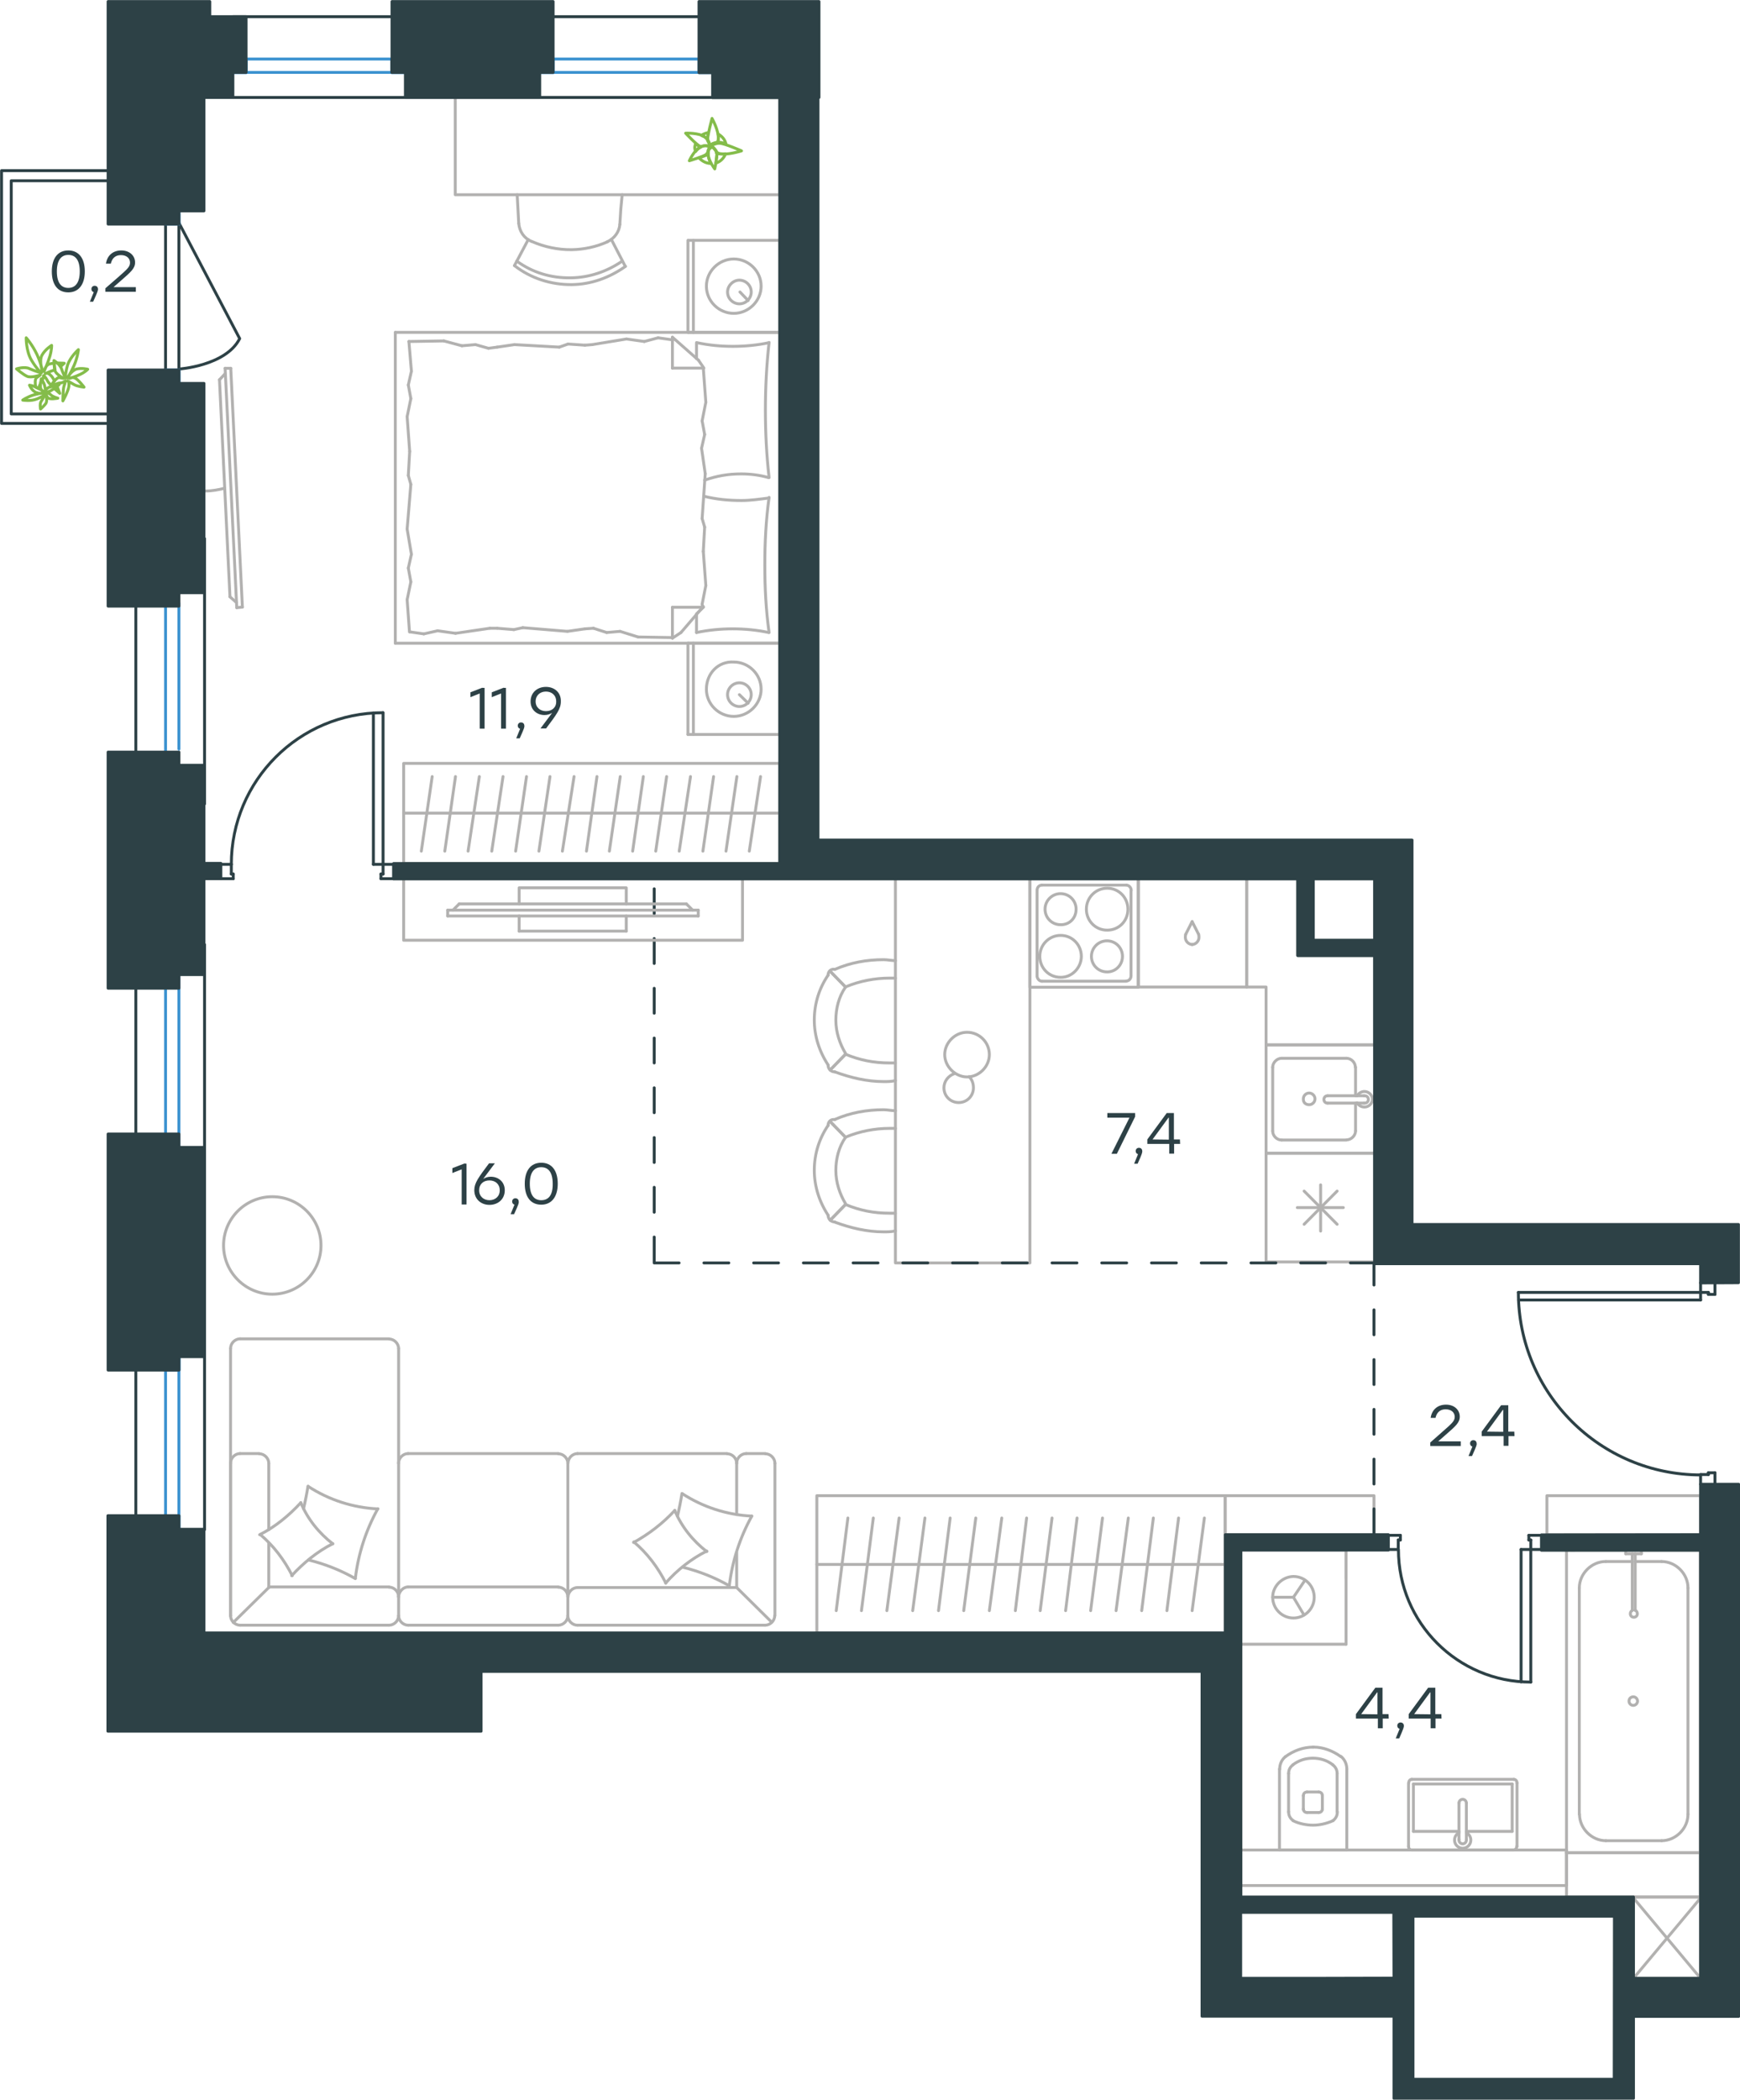 <?xml version="1.0" encoding="utf-8"?>
<!-- Generator: Adobe Illustrator 26.5.0, SVG Export Plug-In . SVG Version: 6.00 Build 0)  -->
<svg version="1.1" id="Слой_1" xmlns:xodm="http://www.corel.com/coreldraw/odm/2003"
	 xmlns="http://www.w3.org/2000/svg" xmlns:xlink="http://www.w3.org/1999/xlink" x="0px" y="0px" viewBox="0 0 896.6 1081.5"
	 style="enable-background:new 0 0 896.6 1081.5;" xml:space="preserve">
<style type="text/css">
	.st0{fill:none;stroke:#3C93D0;stroke-width:1.5;stroke-linecap:round;stroke-linejoin:round;stroke-miterlimit:10;}
	.st1{fill:none;stroke:#2D4146;stroke-width:1.5;stroke-linecap:round;stroke-linejoin:round;stroke-miterlimit:10;}
	.st2{fill:none;stroke:#84BC4A;stroke-width:1.5;stroke-linecap:round;stroke-linejoin:round;stroke-miterlimit:10;}
	.st3{fill:#2D4146;}
	.st4{fill:none;stroke:#B2B1B0;stroke-width:1.5;stroke-linecap:round;stroke-linejoin:round;stroke-miterlimit:10;}
	
		.st5{fill:none;stroke:#2D4146;stroke-width:1.5;stroke-linecap:round;stroke-linejoin:round;stroke-miterlimit:10;stroke-dasharray:12.813,12.813;}
	
		.st6{fill-rule:evenodd;clip-rule:evenodd;fill:#2D4146;stroke:#2D4146;stroke-width:1.5;stroke-linecap:round;stroke-linejoin:round;stroke-miterlimit:10;}
</style>
<line class="st0" x1="92.2" y1="780.8" x2="92.2" y2="502.7"/>
<line class="st0" x1="85.3" y1="780.8" x2="85.3" y2="496.8"/>
<line class="st1" x1="92.2" y1="189.9" x2="92.2" y2="114.8"/>
<line class="st1" x1="105.4" y1="486.5" x2="105.4" y2="787.9"/>
<polyline class="st1" points="69.4,87.9 0.8,87.9 0.8,218.1 69.4,218.1 "/>
<polyline class="st1" points="55.3,93.1 5.8,93.1 5.8,213.2 55.3,213.2 "/>
<line class="st1" x1="70" y1="500.3" x2="70" y2="796.3"/>
<line class="st1" x1="85.3" y1="189.9" x2="85.3" y2="114.8"/>
<path class="st1" d="M92.2,114.8l31.3,59.6c-7.1,14.1-31.4,15.7-31.4,15.7"/>
<g id="_2274668974272">
	<path class="st2" d="M21.3,192.1c0,0-2.3-1.9-5.1-6.6S13.5,174,13.5,174s3.1,3.4,5.6,8.7c2.4,5.3,2.8,8.7,2.8,8.7s-1.9-5.3-0.3-8.4
		c1.7-3.1,5-5.1,5-5.1s0.1,2.1-0.9,5.6c-1,3.4-3,7.8-3,7.8s0.6-3.1,2.7-3.8c0.6-0.1,1.6-0.4,2.6-0.4c0.1,1,0.1,2.4,0.4,3.4
		c-0.1,0.1-0.4,0.1-0.4,0.1c-2.3,0.7-4.7,1.9-4.7,1.9s1.1-1.1,3.1,1.1c0.6,0.6,1.1,1.6,1.7,2.6c-0.6,0.7-1.3,1.7-1.7,2.3
		c-1-1-1.9-2-2.1-2.7c-1.1-2-1.9-2.3-1.9-2.3s0.1,1-0.6,2.3c-0.3-0.4-0.4-0.6-0.4-0.6s-0.1,0.9-0.4,2c-0.4,0.9-0.9,1.9-1.1,3
		c-0.4-0.3-0.9-0.4-1.4-0.7l-0.1-0.1c-0.4-2-0.4-4.1,0.4-4.8l1.9-1.4c0,0-4.8,1.6-6.8,0.6c-2-0.9-5.4-3.8-5.4-3.8s4.3-1.4,6.7-0.1
		C17.6,191,21.3,192.1,21.3,192.1L21.3,192.1z M29.5,187c1.9,0,3.6,0.1,3.6,0.1s-0.9,0.9-2,1.7C30.7,188,30.3,187.4,29.5,187
		L29.5,187z M28.9,197.9c0.1,0.1,0.1,0.4,0.3,0.6c-0.6,0.1-1.4,0.4-2.1,0.6L27,199C27.3,198.7,28,198.2,28.9,197.9L28.9,197.9z
		 M29.5,199.2c0.7,1.9,1.3,3.4,1.3,3.4s-1.3-1.1-2.7-2.4C28.4,199.9,29,199.5,29.5,199.2L29.5,199.2z M19.3,202.5
		c0,0.1-0.1,0.4-0.1,0.4h-0.1c0-0.1-0.1-0.3-0.1-0.6C19.1,202.5,19.1,202.5,19.3,202.5L19.3,202.5z"/>
	<path class="st2" d="M33.7,194.7c0,0-0.1-2.3,1.1-6.6c1.4-4.3,5.6-8,5.6-8s-0.4,4-2.3,8.3c-1.9,4.3-3.4,6.3-3.4,6.3
		s1.9-3.7,4.7-4.6c2.8-0.7,5.8,0.1,5.8,0.1s-1.1,1.3-3.8,2.6s-5.6,2.1-5.6,2.1s1.4-0.9,3-0.1c1.7,0.9,4.5,4.6,4.5,4.6
		s-3.4-0.3-5.1-1.3c-1.7-1-3.4-1.9-3.4-1.9s1,0.1,0.7,2.7s-3.1,7.6-3.1,7.6s0-6,0.6-7.7s0.7-2.6,0.7-2.6s-1.1,1-3,1.1
		c-1.4,0.1-3.1,1.3-4.3,1.9c-0.1,0.1-0.4,0.1-0.4,0.1c0.6-1,3.1-5.3,4.8-4.8l1.9,0.4c0,0-3.7-2.1-4.3-3.8c-0.6-1.7-0.6-5.4-0.6-5.4
		s3.1,1.9,3.8,4C32.3,191.9,33.7,194.7,33.7,194.7L33.7,194.7z"/>
	<path class="st2" d="M23.3,203.1c0,0-1.1,1.1-4.3,2.4c-3.1,1.3-7.3,0.6-7.3,0.6s2.4-1.7,5.7-2.7c3.4-1,5.3-1,5.3-1s-3,0.7-4.8-0.6
		c-1.9-1.3-2.7-3.4-2.7-3.4s1.3,0.1,3.3,1s3.8,2.1,3.8,2.1s-1.1-0.4-1.4-1.7s0.4-4.7,0.4-4.7s1.4,2.1,1.7,3.6
		c0.3,1.4,0.6,2.8,0.6,2.8s-0.4-0.6,1.1-1.7c1.6-1.1,5.8-1.7,5.8-1.7s-3.4,2.8-4.7,3.3c-1.3,0.4-1.7,0.9-1.7,0.9s1.1,0.1,2.1,1.1
		s3.6,1.7,3.6,1.7s-4.6,0.9-5.3-0.4l-0.7-1.3c0,0,0.6,3.1-0.1,4.3c-0.7,1.1-2.8,3-2.8,3s-0.6-2.7,0.4-4.1
		C22.3,205.1,23.3,203.1,23.3,203.1L23.3,203.1z"/>
</g>
<path class="st3" d="M35.2,129c-5.3,0-8.5,3.9-8.5,10.8c0,7,3.2,10.8,8.5,10.8s8.5-4,8.5-10.8C43.7,132.9,40.5,129,35.2,129z
	 M35.2,148.3c-3.5,0-5.9-2.4-5.9-8.5c0-6,2.4-8.5,5.9-8.5s5.9,2.4,5.9,8.5C41.1,145.8,38.7,148.3,35.2,148.3z M50.5,149
	c0-1.4-1-1.8-1.7-1.8c-1,0-1.7,0.7-1.7,1.7c0,0.8,0.5,1.4,1.2,1.6l-2,4.9H48C50.4,150.2,50.5,149.5,50.5,149L50.5,149z M70.2,147.9
	H58.5l4-3.5c4.8-4.2,7.1-6.1,7.1-9.2c0-3.5-2.8-6.2-7.1-6.2s-7.3,2.6-7.9,6.8h2.5c0.6-2.7,2.3-4.4,5.2-4.4c2.9,0,4.7,1.6,4.7,3.9
	c0,2.2-1.5,3.4-6.6,7.9l-6.1,5.3v1.8H70v-2.4L70.2,147.9L70.2,147.9z"/>
<line class="st1" x1="70" y1="228.7" x2="70" y2="387.4"/>
<line class="st0" x1="85.3" y1="268.7" x2="85.3" y2="416.3"/>
<line class="st0" x1="92.2" y1="310.6" x2="92.2" y2="385.8"/>
<line class="st1" x1="105.4" y1="414.1" x2="105.4" y2="277.4"/>
<g id="_2274658937632">
	<line class="st4" x1="401.8" y1="331.3" x2="401.8" y2="378.3"/>
	<line class="st4" x1="354.5" y1="378.3" x2="354.5" y2="331.3"/>
	<line class="st4" x1="354.5" y1="331.3" x2="401.8" y2="331.3"/>
	<line class="st4" x1="401.8" y1="378.3" x2="354.5" y2="378.3"/>
	<line class="st4" x1="381" y1="357.8" x2="385.5" y2="362.2"/>
	<line class="st4" x1="357.3" y1="378.3" x2="357.3" y2="331.3"/>
	<path class="st4" d="M364,355c0,7.7,6.4,14,14.1,14s14.1-6.4,14.1-14c0-7.7-6.4-14-14.1-14C370.1,340.5,364,346.9,364,355z"/>
	<path class="st4" d="M374.9,357.8c0,3.5,2.9,6.1,6.1,6.1c3.5,0,6.1-2.9,6.1-6.1c0-3.5-2.9-6.1-6.1-6.1
		C377.8,351.7,374.9,354.3,374.9,357.8z"/>
	<line class="st4" x1="401.8" y1="171.2" x2="401.8" y2="331.3"/>
	<line class="st4" x1="358.9" y1="184.7" x2="358.9" y2="176.5"/>
	<line class="st4" x1="362.4" y1="312.8" x2="346.5" y2="312.8"/>
	<line class="st4" x1="358.9" y1="316.2" x2="362.4" y2="312.8"/>
	<line class="st4" x1="203.7" y1="171.2" x2="401.8" y2="171.2"/>
	<line class="st4" x1="346.5" y1="328.7" x2="346.5" y2="312.8"/>
	<line class="st4" x1="401.8" y1="331.3" x2="203.7" y2="331.3"/>
	<line class="st4" x1="346.5" y1="173.7" x2="359.9" y2="185.5"/>
	<line class="st4" x1="359.9" y1="185.5" x2="362.7" y2="189.6"/>
	<line class="st4" x1="358.9" y1="325.8" x2="358.9" y2="316.5"/>
	<line class="st4" x1="362.4" y1="189.6" x2="346.5" y2="189.6"/>
	<line class="st4" x1="362.4" y1="312.4" x2="350.9" y2="325.8"/>
	<line class="st4" x1="350.9" y1="325.8" x2="346.5" y2="328.7"/>
	<line class="st4" x1="346.5" y1="173.7" x2="346.5" y2="189.6"/>
	<line class="st4" x1="210.4" y1="244.9" x2="211.1" y2="232.5"/>
	<line class="st4" x1="212" y1="285.5" x2="209.8" y2="272.5"/>
	<line class="st4" x1="211.7" y1="299.7" x2="210.4" y2="292.6"/>
	<line class="st4" x1="210.4" y1="292.6" x2="212" y2="285.5"/>
	<line class="st4" x1="211.7" y1="249.5" x2="210.4" y2="244.9"/>
	<line class="st4" x1="209.8" y1="272.5" x2="211.7" y2="249.5"/>
	<line class="st4" x1="211" y1="325.5" x2="209.8" y2="308.9"/>
	<line class="st4" x1="209.8" y1="308.9" x2="211.7" y2="299.7"/>
	<line class="st4" x1="212" y1="191.2" x2="210.7" y2="175.9"/>
	<line class="st4" x1="211.7" y1="205.3" x2="210.4" y2="198.3"/>
	<line class="st4" x1="210.4" y1="198.3" x2="212" y2="191.2"/>
	<line class="st4" x1="211.1" y1="232.5" x2="209.8" y2="214.6"/>
	<line class="st4" x1="209.8" y1="214.6" x2="211.7" y2="205.3"/>
	<line class="st4" x1="203.7" y1="171.2" x2="203.7" y2="331.3"/>
	<path class="st4" d="M396.3,246c-1.3-11.5-1.9-23-1.9-34.8c0-11.5,0.6-23.3,1.9-34.8"/>
	<path class="st4" d="M363.1,247.3c6.4-2.2,12.1-3.2,18.8-3.2c4.8,0,9.6,0.6,14.1,1.9"/>
	<path class="st4" d="M396.3,176.5c-6.1,1.3-12.5,1.9-18.6,1.9c-6.4,0-12.5-0.6-18.6-1.9"/>
	<path class="st4" d="M396.3,256.5c-4.8,0.6-9.6,1.3-14.1,1.3c-6.8,0-13.1-0.6-19.5-2.2"/>
	<line class="st4" x1="305.8" y1="323.6" x2="301.4" y2="323.9"/>
	<line class="st4" x1="319.5" y1="325.2" x2="312.6" y2="325.8"/>
	<line class="st4" x1="312.6" y1="325.8" x2="305.8" y2="323.6"/>
	<line class="st4" x1="346.5" y1="328.4" x2="328.8" y2="328.1"/>
	<line class="st4" x1="328.8" y1="328.1" x2="319.5" y2="325.2"/>
	<line class="st4" x1="264.8" y1="324.3" x2="256.2" y2="323.6"/>
	<line class="st4" x1="301.4" y1="323.9" x2="292.4" y2="325.2"/>
	<line class="st4" x1="269.4" y1="323.3" x2="264.8" y2="324.3"/>
	<line class="st4" x1="292.4" y1="325.2" x2="269.4" y2="323.3"/>
	<line class="st4" x1="256.2" y1="323.6" x2="252.4" y2="323.6"/>
	<line class="st4" x1="225.5" y1="324.9" x2="218.4" y2="326.5"/>
	<line class="st4" x1="218.4" y1="326.5" x2="211.4" y2="325.5"/>
	<line class="st4" x1="252.4" y1="323.6" x2="234.7" y2="326.2"/>
	<line class="st4" x1="234.7" y1="326.2" x2="225.5" y2="324.9"/>
	<line class="st4" x1="251.7" y1="179.4" x2="256.2" y2="178.8"/>
	<line class="st4" x1="238" y1="178.1" x2="245" y2="177.5"/>
	<line class="st4" x1="245" y1="177.5" x2="251.7" y2="179.4"/>
	<line class="st4" x1="210.7" y1="175.9" x2="228.7" y2="175.6"/>
	<line class="st4" x1="228.7" y1="175.6" x2="238" y2="178.1"/>
	<line class="st4" x1="292.7" y1="177.2" x2="301.4" y2="177.8"/>
	<line class="st4" x1="256.2" y1="178.8" x2="265.1" y2="177.5"/>
	<line class="st4" x1="288.2" y1="178.8" x2="292.7" y2="177.2"/>
	<line class="st4" x1="265.1" y1="177.5" x2="288.2" y2="178.8"/>
	<line class="st4" x1="301.4" y1="177.8" x2="305.2" y2="177.5"/>
	<line class="st4" x1="346.2" y1="175" x2="346.8" y2="175"/>
	<line class="st4" x1="332" y1="175.9" x2="339.1" y2="174"/>
	<line class="st4" x1="339.1" y1="174" x2="346.2" y2="175"/>
	<line class="st4" x1="305.2" y1="177.5" x2="322.8" y2="174.6"/>
	<line class="st4" x1="322.8" y1="174.6" x2="332" y2="175.9"/>
	<path class="st4" d="M396.3,325.8c-1.6-11.5-2.2-23-2.2-34.8c0-11.5,0.6-23.3,2.2-34.8"/>
	<path class="st4" d="M358.9,325.8c6.1-1.3,12.5-1.9,18.6-1.9c6.4,0,12.5,0.6,18.6,1.9"/>
	<line class="st4" x1="363.1" y1="271.5" x2="362.4" y2="284"/>
	<line class="st4" x1="361.5" y1="230.9" x2="363.4" y2="244"/>
	<line class="st4" x1="361.8" y1="216.8" x2="363.1" y2="223.8"/>
	<line class="st4" x1="363.1" y1="223.8" x2="361.5" y2="230.9"/>
	<line class="st4" x1="361.8" y1="267.1" x2="363.1" y2="271.5"/>
	<line class="st4" x1="363.4" y1="244" x2="361.8" y2="267.1"/>
	<line class="st4" x1="362.4" y1="189.6" x2="363.7" y2="207.2"/>
	<line class="st4" x1="363.7" y1="207.2" x2="361.8" y2="216.8"/>
	<line class="st4" x1="361.8" y1="311.2" x2="362.1" y2="312.8"/>
	<line class="st4" x1="362.4" y1="284" x2="363.7" y2="301.6"/>
	<line class="st4" x1="363.7" y1="301.6" x2="361.8" y2="311.2"/>
	<line class="st4" x1="401.8" y1="123.8" x2="401.8" y2="171.2"/>
	<line class="st4" x1="354.5" y1="171.2" x2="354.5" y2="123.8"/>
	<line class="st4" x1="354.8" y1="123.8" x2="401.8" y2="123.8"/>
	<line class="st4" x1="401.8" y1="171.2" x2="354.8" y2="171.2"/>
	<line class="st4" x1="381.3" y1="150.4" x2="385.5" y2="154.8"/>
	<line class="st4" x1="357.3" y1="171.2" x2="357.3" y2="123.8"/>
	<path class="st4" d="M364,147.4c0,7.7,6.4,14,14.1,14s14.1-6.4,14.1-14c0-7.7-6.4-14-14.1-14S364,139.8,364,147.4z"/>
	<path class="st4" d="M374.9,150.4c0,3.5,2.9,6.1,6.1,6.1c3.5,0,6.1-2.9,6.1-6.1c0-3.5-2.9-6.1-6.1-6.1
		C377.8,144.3,374.9,147.1,374.9,150.4z"/>
</g>
<g id="_2275291129968">
	<line class="st4" x1="708.3" y1="594" x2="708.3" y2="650"/>
	<line class="st4" x1="680.5" y1="610.3" x2="680.5" y2="634.1"/>
	<line class="st4" x1="672" y1="630.6" x2="689" y2="613.5"/>
	<line class="st4" x1="672" y1="613.5" x2="689" y2="630.6"/>
	<line class="st4" x1="668.5" y1="622" x2="692.2" y2="622"/>
	<line class="st4" x1="708.3" y1="650" x2="652.4" y2="650"/>
	<line class="st4" x1="652.4" y1="594" x2="652.4" y2="650"/>
	<line class="st4" x1="708.3" y1="594" x2="652.4" y2="594"/>
</g>
<g id="_2275291177360">
	<polygon class="st4" points="652.4,594 708.4,594 708.4,538.2 652.4,538.2 	"/>
	<line class="st4" x1="684.1" y1="568.2" x2="702.9" y2="568.2"/>
	<line class="st4" x1="698.5" y1="564.4" x2="698.5" y2="549.7"/>
	<line class="st4" x1="655.8" y1="549.7" x2="655.8" y2="582.5"/>
	<line class="st4" x1="698.5" y1="582.5" x2="698.5" y2="568.2"/>
	<line class="st4" x1="660.4" y1="587.2" x2="693.8" y2="587.2"/>
	<line class="st4" x1="702.9" y1="564.4" x2="684.1" y2="564.4"/>
	<line class="st4" x1="693.8" y1="545.1" x2="660.4" y2="545.1"/>
	<path class="st4" d="M684.1,568.2L684.1,568.2c-1.1,0-1.9-0.8-1.9-1.9c0-1.1,0.8-1.9,1.9-1.9"/>
	<path class="st4" d="M693.8,545.1c2.5,0,4.6,2.2,4.6,4.6"/>
	<path class="st4" d="M699.3,564.4c0.8-1.3,2.2-2.2,3.8-2.2c2.2,0,4.1,1.9,4.1,4c0,2.2-1.9,4-4.1,4c-1.6,0-3-0.8-3.8-2.2"/>
	<path class="st4" d="M660.4,587.2c-2.5,0-4.6-2.2-4.6-4.6"/>
	<path class="st4" d="M698.5,582.5c0,2.4-2.2,4.6-4.6,4.6"/>
	<path class="st4" d="M655.8,549.7c0-2.4,2.2-4.6,4.6-4.6"/>
	<path class="st4" d="M702.9,564.4h0.3c1.1,0,1.9,0.8,1.9,1.9c0,1.1-0.8,1.9-1.9,1.9h-0.3"/>
	<path class="st4" d="M674.6,569c1.6,0,3-1.3,3-3c0-1.6-1.4-3-3-3s-3,1.3-3,3C671.5,567.9,672.8,569,674.6,569z"/>
</g>
<g id="_2275291132272">
	<path class="st4" d="M554.5,468.3c0-4.4-3.5-8-8-8c-4.4,0-8,3.6-8,8s3.5,8,8,8C550.9,476.4,554.5,473.1,554.5,468.3z"/>
	<path class="st4" d="M557.2,492.6c0-5.9-4.6-10.8-10.7-10.8c-5.8,0-10.7,4.7-10.7,10.8c0,5.9,4.6,10.8,10.7,10.8
		C552.3,503.5,557.2,498.5,557.2,492.6z"/>
	<path class="st4" d="M578.4,492.6c0-4.4-3.5-8-8-8c-4.4,0-8,3.6-8,8s3.5,8,8,8C574.8,500.7,578.4,497.1,578.4,492.6z"/>
	<path class="st4" d="M581.2,468.3c0-5.9-4.6-10.8-10.7-10.8c-5.8,0-10.7,4.7-10.7,10.8c0,5.9,4.6,10.8,10.7,10.8
		C576.5,479.1,581.2,474.5,581.2,468.3z"/>
	<line class="st4" x1="534.4" y1="502.6" x2="534.4" y2="458.6"/>
	<line class="st4" x1="580.4" y1="505.4" x2="536.9" y2="505.4"/>
	<line class="st4" x1="582.8" y1="458.6" x2="582.8" y2="502.6"/>
	<line class="st4" x1="536.9" y1="455.9" x2="580.4" y2="455.9"/>
	<path class="st4" d="M582.8,502.6L582.8,502.6c0,1.6-1.1,2.7-2.5,2.7"/>
	<path class="st4" d="M534.4,458.6L534.4,458.6c0-1.6,1.1-2.7,2.5-2.7"/>
	<path class="st4" d="M536.9,505.4L536.9,505.4c-1.4,0-2.5-1.4-2.5-2.7"/>
	<path class="st4" d="M580.4,455.9L580.4,455.9c1.4,0,2.5,1.4,2.5,2.7"/>
	<polygon class="st4" points="530.7,508.5 586.5,508.5 586.5,452.6 530.7,452.6 	"/>
</g>
<g id="_2274729034576">
	<line class="st4" x1="659" y1="952.9" x2="694" y2="952.9"/>
	<line class="st4" x1="659.3" y1="911.2" x2="659.3" y2="952.9"/>
	<line class="st4" x1="689" y1="933.2" x2="689" y2="913.5"/>
	<line class="st4" x1="664" y1="913.5" x2="664" y2="933.2"/>
	<line class="st4" x1="681.4" y1="932.1" x2="681.4" y2="924.9"/>
	<line class="st4" x1="671.6" y1="924.9" x2="671.6" y2="932.1"/>
	<line class="st4" x1="673.5" y1="933.6" x2="679.5" y2="933.6"/>
	<line class="st4" x1="694" y1="952.9" x2="694" y2="911.2"/>
	<line class="st4" x1="679.5" y1="923" x2="673.5" y2="923"/>
	<path class="st4" d="M690.9,904.8c-4.1-3-9.1-4.9-14-4.9c0,0,0,0-0.4,0"/>
	<path class="st4" d="M679.5,933.6c1.1,0,1.9-0.8,1.9-1.9"/>
	<path class="st4" d="M686.8,937.8c1.5-1.1,2.3-2.6,2.3-4.5"/>
	<path class="st4" d="M681.4,924.9c0-1.1-0.8-1.9-1.9-1.9"/>
	<path class="st4" d="M686.8,909c-3-2.3-6.5-3.4-10.3-3.4"/>
	<path class="st4" d="M673.5,923c-1.1,0-1.9,0.8-1.9,1.9"/>
	<path class="st4" d="M671.6,931.7c0,1.1,0.8,1.9,1.9,1.9"/>
	<path class="st4" d="M664,933.2c0,1.9,0.8,3.4,2.3,4.5"/>
	<path class="st4" d="M666.3,937.8c3,1.5,6.9,2.3,10.3,2.3c3.4,0,6.9-0.8,10.3-2.3"/>
	<path class="st4" d="M666.3,909c-1.5,1.1-2.3,2.6-2.3,4.5"/>
	<path class="st4" d="M676.8,899.9L676.8,899.9c-5.4,0-10.3,1.9-14.4,4.9"/>
	<path class="st4" d="M694,911.2c0-2.6-1.1-4.9-3-6.5"/>
	<path class="st4" d="M662.4,904.8c-1.9,1.5-3,3.8-3,6.5"/>
	<path class="st4" d="M676.5,905.6L676.5,905.6c-3.8,0-7.2,1.1-10.3,3.4"/>
	<path class="st4" d="M689,913.5c0-1.9-0.8-3.4-2.3-4.5"/>
</g>
<polygon class="st4" points="639.3,971.2 807.2,971.2 807.2,952.9 639.3,952.9 "/>
<g id="_2274729063440">
	<line class="st4" x1="779.2" y1="918.9" x2="779.2" y2="943.3"/>
	<line class="st4" x1="779.2" y1="943.3" x2="755.6" y2="943.3"/>
	<line class="st4" x1="751.8" y1="943.3" x2="728.3" y2="943.3"/>
	<line class="st4" x1="728.3" y1="918.9" x2="779.2" y2="918.9"/>
	<line class="st4" x1="728.3" y1="943.3" x2="728.3" y2="918.9"/>
	<line class="st4" x1="727.5" y1="952.9" x2="780" y2="952.9"/>
	<line class="st4" x1="725.8" y1="918.4" x2="725.8" y2="951"/>
	<line class="st4" x1="780" y1="916.5" x2="727.5" y2="916.5"/>
	<line class="st4" x1="781.7" y1="951" x2="781.7" y2="918.4"/>
	<path class="st4" d="M781.7,918.4c0-1.1-0.7-1.9-1.6-1.9"/>
	<path class="st4" d="M727.5,916.5c-1,0-1.6,0.8-1.6,1.9"/>
	<path class="st4" d="M725.8,951c0,1.1,0.7,1.9,1.6,1.9"/>
	<path class="st4" d="M780,952.9c0.7,0,1.6-0.8,1.6-1.9"/>
	<line class="st4" x1="751.8" y1="928.7" x2="751.8" y2="947.5"/>
	<line class="st4" x1="755.6" y1="947.5" x2="755.6" y2="928.7"/>
	<path class="st4" d="M751.8,928.7L751.8,928.7c0-1.1,0.9-1.9,1.9-1.9c1.1,0,1.9,0.9,1.9,1.9l0,0"/>
	<path class="st4" d="M755.6,944c1.4,0.7,2.3,2.2,2.3,3.8c0,2.3-1.9,4.2-4.2,4.2s-4.2-1.9-4.2-4.2c0-1.6,0.9-3.1,2.3-3.8"/>
	<path class="st4" d="M755.6,947.5c0,0.1,0,0.2,0,0.3c0,1.1-0.9,1.9-1.9,1.9c-1.1,0-1.9-0.9-1.9-1.9c0-0.1,0-0.2,0-0.3"/>
</g>
<g id="_2275530451040">
	<line class="st4" x1="840.5" y1="804.3" x2="827.5" y2="804.3"/>
	<line class="st4" x1="856.2" y1="804.3" x2="842.6" y2="804.3"/>
	<line class="st4" x1="813.8" y1="817.9" x2="813.8" y2="934.5"/>
	<line class="st4" x1="827.5" y1="948.1" x2="856.2" y2="948.1"/>
	<line class="st4" x1="876.1" y1="954.3" x2="876.1" y2="798.4"/>
	<line class="st4" x1="807.2" y1="954.3" x2="876.1" y2="954.3"/>
	<line class="st4" x1="869.8" y1="934.5" x2="869.8" y2="817.9"/>
	<line class="st4" x1="807.2" y1="798.4" x2="807.2" y2="954.3"/>
	<line class="st4" x1="876.1" y1="798.4" x2="807.2" y2="798.4"/>
	<path class="st4" d="M827.5,948.1c-7.3,0-13.6-6.3-13.6-13.6"/>
	<path class="st4" d="M856.2,804.3c7.3,0,13.6,6.3,13.6,13.6"/>
	<path class="st4" d="M869.8,934.5c0,7.3-6.3,13.6-13.6,13.6"/>
	<path class="st4" d="M813.8,817.9c0-7.3,6.3-13.6,13.6-13.6"/>
	<line class="st4" x1="811.3" y1="798.4" x2="809.4" y2="798.4"/>
	<line class="st4" x1="841.1" y1="800.3" x2="841.1" y2="829.4"/>
	<line class="st4" x1="842.6" y1="829.4" x2="842.6" y2="800.3"/>
	<line class="st4" x1="845.8" y1="798.4" x2="837.7" y2="798.4"/>
	<line class="st4" x1="837.7" y1="798.4" x2="837.7" y2="800.3"/>
	<line class="st4" x1="837.7" y1="800.3" x2="845.8" y2="800.3"/>
	<line class="st4" x1="845.8" y1="800.3" x2="845.8" y2="798.4"/>
	<path class="st4" d="M842.6,829.4c0.8,0.4,1.1,1.1,1.1,1.8c0,1.1-0.8,1.8-1.8,1.8c-1.1,0-1.8-0.8-1.8-1.8c0-0.8,0.4-1.4,1.1-1.8"/>
	<path class="st4" d="M841.6,874c1.2,0,2.2,1,2.2,2.2s-1,2.2-2.2,2.2s-2.2-1-2.2-2.2C839.4,874.9,840.4,874,841.6,874z"/>
</g>
<polygon class="st4" points="841.7,1019 876.3,1019 876.3,977.1 841.7,977.1 "/>
<line class="st4" x1="841.7" y1="1019" x2="876.3" y2="977.6"/>
<line class="st4" x1="841.7" y1="977.6" x2="876.3" y2="1019"/>
<g id="_2275530400288">
	<line class="st1" x1="197.4" y1="445.2" x2="192.4" y2="445.2"/>
	<line class="st1" x1="197.4" y1="445.2" x2="197.4" y2="367.1"/>
	<line class="st1" x1="192.4" y1="445.2" x2="192.4" y2="367.2"/>
	<line class="st1" x1="113.8" y1="452.6" x2="120.2" y2="452.6"/>
	<line class="st1" x1="119.2" y1="445.2" x2="113.8" y2="445.2"/>
	<line class="st1" x1="119.2" y1="450.2" x2="119.2" y2="445.2"/>
	<line class="st1" x1="120.2" y1="450.2" x2="119.2" y2="450.2"/>
	<line class="st1" x1="120.2" y1="452.6" x2="120.2" y2="450.2"/>
	<path class="st1" d="M119.2,445.2c0-43.1,34.9-78.1,78.1-78.1"/>
	<line class="st1" x1="202.8" y1="452.6" x2="196.3" y2="452.6"/>
	<line class="st1" x1="197.4" y1="445.2" x2="202.8" y2="445.2"/>
	<line class="st1" x1="197.4" y1="450.2" x2="197.4" y2="445.2"/>
	<line class="st1" x1="196.3" y1="450.2" x2="197.4" y2="450.2"/>
	<line class="st1" x1="196.3" y1="452.6" x2="196.3" y2="450.2"/>
</g>
<line class="st1" x1="876.3" y1="665.7" x2="876.3" y2="669.6"/>
<line class="st1" x1="876.3" y1="665.7" x2="782.4" y2="665.7"/>
<line class="st1" x1="876.3" y1="669.6" x2="782.5" y2="669.6"/>
<line class="st1" x1="883.7" y1="764.5" x2="883.7" y2="758.6"/>
<line class="st1" x1="876.3" y1="759.5" x2="876.3" y2="764.5"/>
<line class="st1" x1="880.3" y1="759.5" x2="876.3" y2="759.5"/>
<line class="st1" x1="880.3" y1="758.6" x2="880.3" y2="759.5"/>
<line class="st1" x1="883.7" y1="758.6" x2="880.3" y2="758.6"/>
<path class="st1" d="M782.4,665.7c0,51.9,42.1,94,94,94"/>
<line class="st1" x1="883.7" y1="660.7" x2="883.7" y2="666.7"/>
<line class="st1" x1="876.3" y1="665.7" x2="876.3" y2="660.7"/>
<line class="st1" x1="880.3" y1="665.7" x2="876.3" y2="665.7"/>
<line class="st1" x1="880.3" y1="666.7" x2="880.3" y2="665.7"/>
<line class="st1" x1="883.7" y1="666.7" x2="880.3" y2="666.7"/>
<g id="_2275027930784">
	<line class="st1" x1="788.8" y1="798.1" x2="783.8" y2="798.1"/>
	<line class="st1" x1="788.8" y1="798.1" x2="788.8" y2="866.4"/>
	<line class="st1" x1="783.8" y1="798.1" x2="783.8" y2="866.3"/>
	<line class="st1" x1="715.1" y1="790.8" x2="721.6" y2="790.8"/>
	<line class="st1" x1="720.5" y1="798.1" x2="715.1" y2="798.1"/>
	<line class="st1" x1="720.5" y1="793.2" x2="720.5" y2="798.1"/>
	<line class="st1" x1="721.6" y1="793.2" x2="720.5" y2="793.2"/>
	<line class="st1" x1="721.6" y1="790.8" x2="721.6" y2="793.2"/>
	<path class="st1" d="M788.8,866.4c-37.7,0-68.2-30.6-68.2-68.2"/>
	<line class="st1" x1="794.2" y1="790.8" x2="787.8" y2="790.8"/>
	<line class="st1" x1="788.8" y1="798.1" x2="794.2" y2="798.1"/>
	<line class="st1" x1="788.8" y1="793.2" x2="788.8" y2="798.1"/>
	<line class="st1" x1="787.8" y1="793.2" x2="788.8" y2="793.2"/>
	<line class="st1" x1="787.8" y1="790.8" x2="787.8" y2="793.2"/>
</g>
<line class="st1" x1="120.1" y1="8.6" x2="367.2" y2="8.6"/>
<polygon class="st0" points="120,37.4 126.9,37.4 126.9,30.4 120,30.4 "/>
<polygon class="st0" points="201.9,37.4 208.9,37.4 208.9,30.4 201.9,30.4 "/>
<line class="st0" x1="126.8" y1="30.4" x2="201.9" y2="30.4"/>
<line class="st0" x1="126.8" y1="37.3" x2="201.9" y2="37.3"/>
<polygon class="st0" points="278.1,37.4 285.1,37.4 285.1,30.4 278.1,30.4 "/>
<polygon class="st0" points="360.2,37.4 367.2,37.4 367.2,30.4 360.2,30.4 "/>
<line class="st0" x1="285" y1="30.4" x2="360.2" y2="30.4"/>
<line class="st0" x1="285" y1="37.3" x2="360.2" y2="37.3"/>
<polygon class="st0" points="85.3,787.8 92.3,787.8 92.3,780.8 85.3,780.8 "/>
<polygon class="st0" points="85.3,705.7 92.3,705.7 92.3,698.8 85.3,698.8 "/>
<polygon class="st0" points="85.3,197.6 92.3,197.6 92.3,190.6 85.3,190.6 "/>
<polygon class="st0" points="85.3,115.5 92.3,115.5 92.3,108.6 85.3,108.6 "/>
<line class="st5" x1="337.1" y1="650" x2="337.1" y2="454.5"/>
<polygon class="st4" points="807.2,954.3 876.1,954.3 876.1,977.1 807.2,977.1 "/>
<g id="_2275027953344">
	<line class="st4" x1="639.3" y1="798.4" x2="639.3" y2="846.9"/>
	<g>
		<line class="st4" x1="693.6" y1="846.9" x2="639.3" y2="846.9"/>
		<line class="st4" x1="693.6" y1="813" x2="693.6" y2="798.4"/>
		<line class="st4" x1="693.6" y1="846.9" x2="693.6" y2="798.4"/>
		<line class="st4" x1="666.5" y1="822.7" x2="672.4" y2="814"/>
		<line class="st4" x1="666.5" y1="822.7" x2="655.8" y2="822.7"/>
		<line class="st4" x1="666.5" y1="822.7" x2="671.9" y2="831.8"/>
		<path class="st4" d="M655.8,822.7c0,5.9,4.8,10.7,10.7,10.7s10.7-4.8,10.7-10.7s-4.8-10.7-10.7-10.7
			C660.8,812.1,655.8,816.9,655.8,822.7z"/>
		<line class="st4" x1="693.6" y1="798.4" x2="639.3" y2="798.4"/>
	</g>
</g>
<g id="_2275446575232">
	<path class="st4" d="M115.7,251.5c-3.3,0.8-6.5,1.4-9.7,1.4"/>
	<line class="st4" x1="122" y1="313" x2="116" y2="189.7"/>
	<line class="st4" x1="118.9" y1="189.7" x2="124.9" y2="312.7"/>
	<line class="st4" x1="124.9" y1="312.7" x2="122" y2="313"/>
	<line class="st4" x1="113.1" y1="195.6" x2="118.5" y2="307.4"/>
	<line class="st4" x1="116" y1="192.5" x2="113.1" y2="195.6"/>
	<line class="st4" x1="118.5" y1="307.4" x2="121.9" y2="310.4"/>
	<line class="st4" x1="118.9" y1="189.7" x2="116" y2="189.7"/>
</g>
<g id="_2275446566592">
	<line class="st4" x1="208" y1="418.8" x2="401.8" y2="418.8"/>
	<line class="st4" x1="265.7" y1="438.4" x2="271.3" y2="400"/>
	<line class="st4" x1="253.4" y1="438.4" x2="259.2" y2="400"/>
	<line class="st4" x1="241.2" y1="438.4" x2="247" y2="400"/>
	<line class="st4" x1="229.2" y1="438.4" x2="234.7" y2="400"/>
	<line class="st4" x1="217.1" y1="438.4" x2="222.7" y2="400"/>
	<polygon class="st4" points="208,444.7 401.8,444.7 401.8,393.2 208,393.2 	"/>
	<line class="st4" x1="350" y1="438.4" x2="355.8" y2="400"/>
	<line class="st4" x1="337.9" y1="438.4" x2="343.5" y2="400"/>
	<line class="st4" x1="326" y1="438.4" x2="331.5" y2="400"/>
	<line class="st4" x1="314" y1="438.4" x2="319.6" y2="400"/>
	<line class="st4" x1="302.2" y1="438.4" x2="307.6" y2="400"/>
	<line class="st4" x1="289.8" y1="438.4" x2="295.8" y2="400"/>
	<line class="st4" x1="277.7" y1="438.4" x2="283.4" y2="400"/>
	<line class="st4" x1="386.1" y1="438.4" x2="391.9" y2="400"/>
	<line class="st4" x1="374.1" y1="438.4" x2="379.7" y2="400"/>
	<line class="st4" x1="362.2" y1="438.4" x2="367.7" y2="400"/>
</g>
<g id="_2275446558912">
	<line class="st4" x1="319.9" y1="107.6" x2="319.4" y2="115.6"/>
	<line class="st4" x1="320.6" y1="100.3" x2="319.9" y2="107.6"/>
	<line class="st4" x1="266.5" y1="100.3" x2="267.3" y2="115.1"/>
	<line class="st4" x1="265.1" y1="136.8" x2="272.2" y2="123.4"/>
	<line class="st4" x1="322.2" y1="137.2" x2="315" y2="123.3"/>
	<path class="st4" d="M266.3,134.5c8.1,5.9,17.7,8.8,27.9,8.6c9.3-0.1,18.5-3.2,26.1-8.4"/>
	<path class="st4" d="M274.1,124.4c6.4,2.8,13.5,4.3,20.5,4.2c6.4-0.1,12.8-1.5,18.5-4.1"/>
	<path class="st4" d="M265.1,136.8c8.4,6.6,19,9.9,29.5,9.8c9.9-0.1,19.4-3.5,27.7-9.4"/>
	<path class="st4" d="M312.8,124.6c3.8-1.7,6.3-5.2,6.6-9"/>
	<path class="st4" d="M267.3,115.1c0.4,4.1,2.7,7.6,6.5,9.2"/>
</g>
<polygon class="st4" points="401.8,50.2 234.6,50.2 234.6,100.3 401.8,100.3 "/>
<g id="_2275446529632">
	<polygon class="st4" points="586.6,508.4 586.6,452.5 642.4,452.5 642.4,508.4 	"/>
	<line class="st4" x1="614.3" y1="474.7" x2="617.6" y2="481.2"/>
	<line class="st4" x1="611" y1="481.2" x2="614.3" y2="474.7"/>
	<path class="st4" d="M611,481.2c-0.2,0.6-0.2,1.1-0.2,1.7c0,1.9,1.7,3.6,3.6,3.6"/>
	<path class="st4" d="M617.6,481.2c0.2,0.6,0.2,1.1,0.2,1.7c0,1.9-1.7,3.6-3.6,3.6"/>
</g>
<polygon class="st4" points="642.4,508.4 652.4,508.4 652.4,538.2 708.3,538.2 708.3,492.1 668.7,492.1 668.7,452.6 642.4,452.6 "/>
<polygon class="st4" points="530.7,452.6 461.4,452.6 461.4,650.5 530.7,650.5 "/>
<g id="_2274746036576">
	<path class="st4" d="M435.7,508.4c-3.5,5-5,11.1-5,17.1c0,6.1,2,12.1,5,17.1"/>
	<path class="st4" d="M461.4,494.8c-2,0-4-0.5-6.1-0.5c-8.6,0-17.1,1.5-25.1,5"/>
	<path class="st4" d="M430.2,552.1c8.1,3,16.6,5,25.1,5c2,0,4,0,6.1-0.5"/>
	<path class="st4" d="M461.4,503.8c-1,0-2,0-3,0c-7.6,0-15.5,1.5-22.6,4.5"/>
	<path class="st4" d="M435.7,543c7.1,3,14.5,4.5,22.6,4.5c1,0,2,0,3,0"/>
	<path class="st4" d="M426.7,502.3c-4.5,6.6-7.1,14.5-7.1,23.1c0,8.1,2.5,16.1,7.1,23.1"/>
	<line class="st4" x1="435.7" y1="508.4" x2="427.8" y2="500.3"/>
	<line class="st4" x1="435.7" y1="543" x2="427.8" y2="551.1"/>
	<line class="st4" x1="435.7" y1="508.4" x2="427.8" y2="500.3"/>
	<line class="st4" x1="435.7" y1="543" x2="427.8" y2="551.1"/>
	<path class="st4" d="M426.7,548.6c0,2,1.5,3.5,3.5,3.5"/>
	<path class="st4" d="M430.2,499.3c-2-0.4-3.5,1-3.5,3"/>
</g>
<g id="_2274746026752">
	<path class="st4" d="M498.3,531.7c-6.2,0-11.5,5.4-11.5,11.5s5.4,11.5,11.5,11.5c6.2,0,11.5-5.3,11.5-11.5
		C509.8,536.7,504.5,531.7,498.3,531.7z"/>
	<path class="st4" d="M499.4,554.6c1.4,1.4,2.2,3.3,2.2,5.7c0,4.2-3.3,7.6-7.6,7.6c-4.2,0-7.6-3.3-7.6-7.6c0-3.3,2.2-6.2,5.4-7.3"/>
</g>
<g id="_2274746020736">
	<path class="st4" d="M435.7,585.8c-3.5,5-5,11.1-5,17.1c0,6.1,2,12.1,5,17.1"/>
	<path class="st4" d="M461.4,572.1c-2,0-4-0.5-6.1-0.5c-8.6,0-17.1,1.5-25.1,5"/>
	<path class="st4" d="M430.2,629.5c8.1,3,16.6,5,25.1,5c2,0,4,0,6.1-0.5"/>
	<path class="st4" d="M461.4,581.2c-1,0-2,0-3,0c-7.6,0-15.5,1.5-22.6,4.5"/>
	<path class="st4" d="M435.7,620.4c7.1,3,14.5,4.5,22.6,4.5c1,0,2,0,3,0"/>
	<path class="st4" d="M426.7,579.7c-4.5,6.6-7.1,14.5-7.1,23.1c0,8.1,2.5,16.1,7.1,23.1"/>
	<line class="st4" x1="435.7" y1="585.8" x2="427.8" y2="577.7"/>
	<line class="st4" x1="435.7" y1="620.4" x2="427.8" y2="628.5"/>
	<line class="st4" x1="435.7" y1="585.8" x2="427.8" y2="577.7"/>
	<line class="st4" x1="435.7" y1="620.4" x2="427.8" y2="628.5"/>
	<path class="st4" d="M426.7,625.9c0,2,1.5,3.5,3.5,3.5"/>
	<path class="st4" d="M430.2,576.7c-2-0.4-3.5,1-3.5,3"/>
</g>
<g id="_2274746000000">
	<line class="st4" x1="420.9" y1="805.8" x2="631.3" y2="805.8"/>
	<line class="st4" x1="483.6" y1="829.6" x2="489.6" y2="781.9"/>
	<line class="st4" x1="470.3" y1="829.6" x2="476.6" y2="781.9"/>
	<line class="st4" x1="457" y1="829.6" x2="463.3" y2="781.9"/>
	<line class="st4" x1="443.9" y1="829.6" x2="450" y2="781.9"/>
	<line class="st4" x1="430.9" y1="829.6" x2="436.9" y2="781.9"/>
	<polygon class="st4" points="420.9,841.1 631.3,841.1 631.3,770.4 420.9,770.4 	"/>
	<line class="st4" x1="575.1" y1="829.6" x2="581.4" y2="781.9"/>
	<line class="st4" x1="562" y1="829.6" x2="568.1" y2="781.9"/>
	<line class="st4" x1="549.1" y1="829.6" x2="555" y2="781.9"/>
	<line class="st4" x1="536" y1="829.6" x2="542.1" y2="781.9"/>
	<line class="st4" x1="523.2" y1="829.6" x2="529" y2="781.9"/>
	<line class="st4" x1="509.8" y1="829.6" x2="516.2" y2="781.9"/>
	<line class="st4" x1="496.6" y1="829.6" x2="502.8" y2="781.9"/>
	<line class="st4" x1="614.3" y1="829.6" x2="620.6" y2="781.9"/>
	<line class="st4" x1="601.3" y1="829.6" x2="607.3" y2="781.9"/>
	<line class="st4" x1="588.3" y1="829.6" x2="594.3" y2="781.9"/>
</g>
<polygon class="st4" points="631.3,770.4 708,770.4 708,790.5 631.3,790.5 "/>
<polygon class="st4" points="876.3,770.4 797.1,770.4 797.1,790.5 876.3,790.5 "/>
<g id="_2274668988736">
	<line class="st4" x1="399.3" y1="832.2" x2="399.3" y2="753.7"/>
	<line class="st4" x1="287.7" y1="748.7" x2="210.3" y2="748.7"/>
	<line class="st4" x1="205.4" y1="753.7" x2="205.4" y2="694.6"/>
	<line class="st4" x1="200.5" y1="689.6" x2="123.7" y2="689.6"/>
	<line class="st4" x1="118.8" y1="694.6" x2="118.8" y2="832.2"/>
	<line class="st4" x1="123.7" y1="837.1" x2="200.5" y2="837.1"/>
	<line class="st4" x1="394.3" y1="748.7" x2="384.5" y2="748.7"/>
	<line class="st4" x1="379.6" y1="753.7" x2="379.6" y2="780.1"/>
	<line class="st4" x1="379.6" y1="817.7" x2="297.6" y2="817.7"/>
	<line class="st4" x1="138.5" y1="817.7" x2="138.5" y2="794.8"/>
	<line class="st4" x1="133.5" y1="748.7" x2="123.7" y2="748.7"/>
	<line class="st4" x1="118.8" y1="753.7" x2="118.8" y2="832.2"/>
	<line class="st4" x1="397.6" y1="835.5" x2="379.6" y2="817.7"/>
	<line class="st4" x1="138.5" y1="817.7" x2="120.2" y2="835.7"/>
	<line class="st4" x1="292.6" y1="822.4" x2="292.6" y2="832.2"/>
	<line class="st4" x1="205.4" y1="753.7" x2="205.4" y2="822.4"/>
	<line class="st4" x1="292.6" y1="753.7" x2="292.6" y2="822.4"/>
	<line class="st4" x1="205.4" y1="822.4" x2="205.4" y2="832.2"/>
	<line class="st4" x1="374.6" y1="748.7" x2="297.6" y2="748.7"/>
	<line class="st4" x1="297.6" y1="837.1" x2="394.3" y2="837.1"/>
	<line class="st4" x1="287.7" y1="817.4" x2="210.3" y2="817.4"/>
	<line class="st4" x1="210.3" y1="837.1" x2="287.7" y2="837.1"/>
	<line class="st4" x1="200.5" y1="817.4" x2="138.5" y2="817.4"/>
	<line class="st4" x1="138.5" y1="787.9" x2="138.5" y2="753.7"/>
	<line class="st4" x1="379.6" y1="799.7" x2="379.6" y2="817.7"/>
	<path class="st4" d="M394.3,837.1c2.6,0,4.9-2.3,4.9-4.9"/>
	<path class="st4" d="M118.8,832.2c0,2.6,2.3,4.9,4.9,4.9"/>
	<path class="st4" d="M123.7,689.6c-2.6,0-4.9,2.3-4.9,4.9"/>
	<path class="st4" d="M399.3,753.7c0-2.6-2.3-4.9-4.9-4.9"/>
	<path class="st4" d="M384.5,748.7c-2.6,0-4.9,2.3-4.9,4.9"/>
	<path class="st4" d="M379.6,753.7c0-2.6-2.3-4.9-4.9-4.9"/>
	<path class="st4" d="M210.3,748.7c-2.6,0-4.9,2.3-4.9,4.9"/>
	<path class="st4" d="M292.6,753.7c0-2.6-2.3-4.9-4.9-4.9"/>
	<path class="st4" d="M297.6,748.7c-2.6,0-4.9,2.3-4.9,4.9"/>
	<path class="st4" d="M138.5,753.7c0-2.6-2.3-4.9-4.9-4.9"/>
	<path class="st4" d="M123.7,748.7c-2.6,0-4.9,2.3-4.9,4.9"/>
	<path class="st4" d="M297.6,817.7c-2.6,0-4.9,2.3-4.9,4.9"/>
	<path class="st4" d="M292.6,832.2c0,2.6,2.3,4.9,4.9,4.9"/>
	<path class="st4" d="M292.6,822.4c0-2.6-2.3-4.9-4.9-4.9"/>
	<path class="st4" d="M287.7,837.1c2.6,0,4.9-2.3,4.9-4.9"/>
	<path class="st4" d="M210.3,817.4c-2.6,0-4.9,2.5-4.9,5.2"/>
	<path class="st4" d="M205.4,832.2c0,2.6,2.3,4.9,4.9,4.9"/>
	<path class="st4" d="M205.4,822.4c0-2.6-2.3-4.9-4.9-4.9"/>
	<path class="st4" d="M200.5,837.1c2.6,0,4.9-2.3,4.9-4.9"/>
	<path class="st4" d="M156.4,777.1c0.9-3.8,1.7-7.8,2.3-11.6"/>
	<path class="st4" d="M158.8,765.6c10.7,7,23.2,11,35.9,11.6"/>
	<path class="st4" d="M194.7,777.1c-6.1,11-10.1,23.2-11.6,35.9"/>
	<path class="st4" d="M183.1,813.1c-7.5-4.3-15.6-7.5-24.1-9.6"/>
	<path class="st4" d="M133.8,790.5c8.1-4.1,15.1-9.9,21.2-16.5"/>
	<path class="st4" d="M155,774c3.5,8.4,9.3,15.6,16.5,21.2"/>
	<path class="st4" d="M171.5,795.1c-8.1,4.1-15.1,9.9-21.2,16.5"/>
	<path class="st4" d="M150.6,811.6c-4.1-8.1-9.6-15.4-16.5-21.2"/>
	<path class="st4" d="M326.5,794.5c7.8-4.3,15.1-9.9,21.2-16.5"/>
	<path class="st4" d="M347.7,778c3.5,8.4,9.3,15.6,16.5,21.2"/>
	<path class="st4" d="M364.2,798.9c-8.1,4.1-15.1,9.6-21.2,16.5"/>
	<path class="st4" d="M343.1,815.4c-4.1-8.1-9.6-15.4-16.5-21.2"/>
	<path class="st4" d="M349.1,780.9c0.9-3.8,1.7-7.8,2.3-11.6"/>
	<path class="st4" d="M351.5,769.3c10.7,7,23.2,11,35.9,11.6"/>
	<path class="st4" d="M387.4,780.9c-6.1,11-10.1,23.2-11.6,35.9"/>
	<path class="st4" d="M375.8,816.8c-7.5-4.3-15.6-7.5-24.1-9.6"/>
	<path class="st4" d="M205.4,694.6c0-2.6-2.3-4.9-4.9-4.9"/>
</g>
<path class="st4" d="M140.3,616.4c13.9,0,25.1,11.3,25.1,25.1c0,13.9-11.3,25.1-25.1,25.1s-25.1-11.3-25.1-25.1
	C115.2,627.7,126.4,616.4,140.3,616.4z"/>
<g id="_2274668983520">
	<polyline class="st4" points="322.7,465.6 322.7,457.3 267.5,457.3 267.5,465.6 	"/>
	<line class="st4" x1="267.5" y1="471.8" x2="267.5" y2="479.6"/>
	<line class="st4" x1="267.5" y1="479.6" x2="322.7" y2="479.6"/>
	<line class="st4" x1="322.7" y1="479.6" x2="322.7" y2="471.8"/>
	<line class="st4" x1="230.7" y1="471.8" x2="230.7" y2="468.8"/>
	<line class="st4" x1="353.7" y1="465.6" x2="356.9" y2="468.8"/>
	<line class="st4" x1="233.4" y1="468.8" x2="236.6" y2="465.6"/>
	<line class="st4" x1="359.8" y1="468.8" x2="230.7" y2="468.8"/>
	<line class="st4" x1="230.7" y1="471.8" x2="359.8" y2="471.8"/>
	<line class="st4" x1="359.8" y1="471.8" x2="359.8" y2="468.8"/>
	<line class="st4" x1="236.6" y1="465.6" x2="353.7" y2="465.6"/>
</g>
<polygon class="st4" points="208,452.6 382.6,452.6 382.6,484.3 208,484.3 "/>
<line class="st5" x1="337.1" y1="650.5" x2="708" y2="650.5"/>
<polygon class="st6" points="71.5,509 85.3,509 85.3,509 92.2,509 92.2,502 85.3,502 85.3,502 105.1,502 105.1,452.6 113.8,452.6 
	113.8,444.7 105.1,444.7 105.1,394.2 85.3,394.2 85.3,394.2 92.2,394.2 92.2,387.4 85.3,387.4 85.3,387.4 71.5,387.4 63.5,387.4 
	55.7,387.4 55.7,406.1 55.7,490.1 55.7,509 63.5,509 "/>
<polygon class="st6" points="74.4,705.7 85.3,705.7 85.3,705.7 92.2,705.7 92.2,698.8 85.3,698.8 85.3,698.8 105.1,698.8 105.1,591 
	92.2,591 92.2,584.1 85.3,584.1 85.3,584.1 74.4,584.1 63.5,584.1 55.7,584.1 55.7,602.9 55.7,687 55.7,705.7 63.5,705.7 "/>
<polygon class="st6" points="74.4,115.4 85.3,115.4 85.3,115.4 92.2,115.4 92.2,108.6 85.3,108.6 85.3,108.6 105.1,108.6 
	105.1,96.6 105.1,50.2 120,50.2 120,37.3 126.8,37.3 126.8,30.4 126.8,30.4 126.8,8.6 108.1,8.6 108.1,0.8 105.1,0.8 96.9,0.8 
	55.7,0.8 55.7,80.5 55.7,96.6 55.7,115.4 63.5,115.4 "/>
<polygon class="st6" points="76.9,312.2 85.3,312.2 85.3,312.2 92.2,312.2 92.2,305.3 85.3,305.3 85.3,305.3 105.1,305.3 
	105.1,197.5 92.2,197.5 92.2,190.6 85.3,190.6 85.3,190.6 76.9,190.6 63.5,190.6 55.7,190.6 55.7,209.4 55.7,293.4 55.7,312.2 
	63.5,312.2 "/>
<polygon class="st6" points="208.9,50.2 278.1,50.2 278.1,37.3 285,37.3 285,30.4 285,30.4 285,12.8 285,8.6 285,0.8 266.2,0.8 
	220.8,0.8 202,0.8 202,8.6 202,12.8 202,30.4 201.9,30.4 201.9,37.3 208.9,37.3 "/>
<path class="st6" d="M895.8,660.7v-30c-55.9,0-111.8,0-167.8,0l0,0h-0.4v-198H422l0,0h-0.5V50.2h0.5V0.8h-61.8v29.6l0,0v7h7v12.9
	h34.6v394.5h-199v7.9h198.9l0,0h13l0,0c246,0-52.7,0,254,0v31.7v5v2.8h39.6v158.7h12.9h6.8h148.3v9.9L895.8,660.7L895.8,660.7z
	 M708.3,484.3h-31.6v-31.6h31.6V484.3z"/>
<path class="st6" d="M876.3,764.5v26c-43.5,0-56.8,0.1-82,0.1v7.9c26,0,56,0,82,0V1019h-34.6v-32v-2.1v-7.8H728.1H726h-0.8h-7h-78.8
	v-135v-1v-42.7h76v-7.9h-84c0,22.5,0,28.1,0,50.6h-7h-4.9H248h-7.7H105.1v-53.4H92.2v-7h-7l0,0H74.4H63.5h-7.9v18.8V815v26v34.6
	v16.1h192.3v-9.9v-20.9h371.5v158v8.8v8.2v2.6h58.9h40v42.3h6.3h3.4h113.7v-7v-2.9v-32h0.2v-0.3h54V764.5H876.3L876.3,764.5z
	 M718.2,985l0.1,33.9l-39.7,0.1h-39.3v-34H718.2z M831.8,1071H728.1v-84h103.8L831.8,1071L831.8,1071z"/>
<g id="_2274668974720">
	<path class="st2" d="M367,75.4c0,0-2.1,0.7-2.1,3.9c0,3.2,3.4,7.7,3.4,7.7s1.4-6.8,1.1-8.4C369.1,77.2,367,75.4,367,75.4L367,75.4z
		"/>
	<path class="st2" d="M365.6,75.6c0,0,0.7-2.7-2.3-5s-10-2-10-2s5.7,6.1,7.5,6.8c0.2,0,0.4,0.2,0.5,0.2
		C363.2,74.7,364.7,75,365.6,75.6L365.6,75.6z"/>
	<path class="st2" d="M360.2,81.3c1.4,1.6,3.7,2.9,6.1,2.9c-0.7-1.4-1.4-3-1.4-4.6v-0.9c-0.4,0.5-0.5,0.9-0.9,1.2
		C363.4,80.2,361.8,80.8,360.2,81.3z M358.4,74c-0.2,0.7-0.4,1.4-0.4,2.1c0,0.5,0.2,1.4,0.4,2c0.7-0.9,1.6-1.8,2.7-2.3
		c-0.2,0-0.4-0.2-0.5-0.2C360.2,75.4,359.3,74.7,358.4,74z M369.1,78.6c0,0.2,0,0.2,0.2,0.4c0.2,0.7-0.2,3-0.4,5
		c2.3-0.7,4.1-2.5,5-4.8c-1.2,0.2-2.7,0-3.7-0.2C369.8,78.6,369.5,78.6,369.1,78.6L369.1,78.6z M365.9,76.3L365.9,76.3z M365.6,74.3
		v0.4h0.2L365.6,74.3z M365,68.3c-1.2,0.2-2.5,0.7-3.6,1.4c0.5,0.4,1.2,0.5,1.8,0.9c0.5,0.5,1.2,0.9,1.4,1.4v-0.5
		C364.7,70.9,364.7,69.7,365,68.3z M374.1,74.2c-0.5-2.3-2.1-4.1-4.1-5.2c0.2,0.9,0.2,1.8,0.2,2.5s-0.2,1.4-0.4,1.8h1.1
		C371.4,73.3,372.7,73.6,374.1,74.2L374.1,74.2z"/>
	<path class="st2" d="M369.7,73.3c0.2-0.5,0.4-1.1,0.4-1.8c0.4-4.1-3.2-10.5-3.2-10.5s-2.3,8.6-2.3,10.9v0.5
		c0.5,0.9,0.9,1.6,0.9,2.3l0.2,0.2C366.4,74.2,368.2,73.4,369.7,73.3L369.7,73.3z"/>
	<path class="st2" d="M365.6,75.6c0.4,0.2,0.5,0.4,0.5,0.4s0,0.2-0.2,0.4c0.5-0.5,1.1-0.7,1.1-0.7s1.8,1.4,2.3,3
		c0.4,0.2,0.5,0.2,0.7,0.4c4.5,1.1,12.1-1.4,12.1-1.4s-8.9-3.9-11.2-3.9c-1.8-0.2-4.1,1.1-5,1.4C365.6,75.2,365.6,75.6,365.6,75.6
		L365.6,75.6z"/>
	<path class="st2" d="M365.9,75.9c0,0-1.8-1.8-5-0.2c-3.2,1.6-5.7,7.1-5.7,7.1s7.1-2.1,8.6-3.2c0.4-0.4,0.7-0.7,0.9-1.3
		c0.2-1.1,0.5-1.8,0.9-2.3L365.9,75.9z"/>
</g>
<line class="st1" x1="120" y1="50.2" x2="367.1" y2="50.2"/>
<line class="st5" x1="708" y1="790" x2="708" y2="650.5"/>
<path class="st3" d="M570.6,573.3v2.4H582l-9.3,18.6h2.8l9.4-19.1v-1.9H570.6L570.6,573.3z M588.6,593c0-1.4-1-1.8-1.7-1.8
	c-1,0-1.7,0.7-1.7,1.7c0,0.8,0.5,1.4,1.2,1.6l-2,4.9h1.8C588.6,594.2,588.6,593.5,588.6,593z M608,586.9h-3.1v-13.6h-3.7l-10,13.6
	v2.3h11.3v5h2.5v-5h3.1L608,586.9L608,586.9z M593.9,586.9l8.2-11.2h0.2V587L593.9,586.9L593.9,586.9z"/>
<path class="st3" d="M239.3,599.3l-6.2,2.4v2.5l4.8-1.9v18.1h2.5v-21L239.3,599.3L239.3,599.3z M252.9,606.1c-1.6,0-2.8,0.5-3.9,1.1
	l6-8h-3c-5.4,7.2-7.6,10.1-7.6,13.8c0,4.8,3.6,7.6,7.8,7.6c4.4,0,7.9-2.9,7.9-7.5C260.1,608.6,256.7,606.1,252.9,606.1z
	 M252.2,618.2c-2.9,0-5.3-1.9-5.3-5.1c0-3.2,2.2-5.1,5.3-5.1c3,0,5.3,1.9,5.3,5C257.6,616.2,255.2,618.2,252.2,618.2L252.2,618.2z
	 M267.3,619c0-1.4-1-1.8-1.7-1.8c-1,0-1.7,0.7-1.7,1.7c0,0.8,0.5,1.4,1.2,1.6l-2,4.9h1.8C267.3,620.2,267.4,619.5,267.3,619
	L267.3,619z M278.9,598.9c-5.3,0-8.5,3.9-8.5,10.8c0,7,3.2,10.8,8.5,10.8s8.5-4,8.5-10.8S284.3,598.9,278.9,598.9z M278.9,618.2
	c-3.5,0-5.9-2.4-5.9-8.5c0-6,2.4-8.5,5.9-8.5s5.9,2.4,5.9,8.5C284.9,615.8,282.5,618.2,278.9,618.2z"/>
<path class="st3" d="M248.6,354.2l-6.2,2.4v2.5l4.8-1.9v18.1h2.5v-21h-1.1V354.2z M259.6,354.2l-6.2,2.4v2.5l4.8-1.9v18.1h2.5v-21
	h-1.1V354.2z M270.2,373.9c0-1.4-1-1.8-1.7-1.8c-1,0-1.7,0.7-1.7,1.7c0,0.8,0.5,1.4,1.2,1.6l-2,4.9h1.8
	C270.2,375,270.3,374.4,270.2,373.9L270.2,373.9z M281.3,353.8c-4.4,0-7.9,2.9-7.9,7.5c0,4.5,3.4,7,7.2,7c1.6,0,2.8-0.5,3.9-1.1
	l-6,8h2.9c5.4-7.2,7.6-10.1,7.6-13.8C289.2,356.6,285.6,353.8,281.3,353.8L281.3,353.8z M281.3,366.3c-2.9,0-5.3-1.9-5.3-5
	s2.3-5.1,5.3-5.1s5.3,1.9,5.3,5.1C286.7,364.4,284.4,366.3,281.3,366.3L281.3,366.3z"/>
<path class="st3" d="M715.5,882.9h-3.1v-13.6h-3.7l-10,13.6v2.3H710v5h2.5v-5h3.1L715.5,882.9L715.5,882.9z M701.4,882.9l8.2-11.2
	h0.2V883L701.4,882.9L701.4,882.9z M723.4,889c0-1.4-1-1.8-1.7-1.8c-1,0-1.7,0.7-1.7,1.7c0,0.8,0.5,1.4,1.2,1.6l-2,4.9h1.8
	C723.3,890.2,723.4,889.5,723.4,889z M742.7,882.9h-3.1v-13.6h-3.7l-10,13.6v2.3h11.3v5h2.5v-5h3.1L742.7,882.9L742.7,882.9z
	 M728.7,882.9l8.2-11.2h0.2V883L728.7,882.9L728.7,882.9z"/>
<path class="st3" d="M752.7,742.4h-11.6l4-3.5c4.8-4.2,7.1-6.1,7.1-9.2c0-3.5-2.8-6.2-7.1-6.2s-7.3,2.6-7.9,6.8h2.5
	c0.6-2.7,2.3-4.4,5.2-4.4s4.7,1.6,4.7,3.9c0,2.2-1.5,3.4-6.6,7.9l-6,5.3v1.8h15.7L752.7,742.4L752.7,742.4z M760.9,743.6
	c0-1.4-1-1.8-1.7-1.8c-1,0-1.7,0.7-1.7,1.7c0,0.8,0.5,1.4,1.2,1.6l-2,4.9h1.8C760.9,744.7,761,744.1,760.9,743.6z M780.3,737.4h-3.1
	v-13.6h-3.7l-10,13.6v2.3h11.3v5h2.5v-5h3.1L780.3,737.4L780.3,737.4z M766.2,737.4l8.2-11.2h0.2v11.3L766.2,737.4L766.2,737.4z"/>
</svg>
